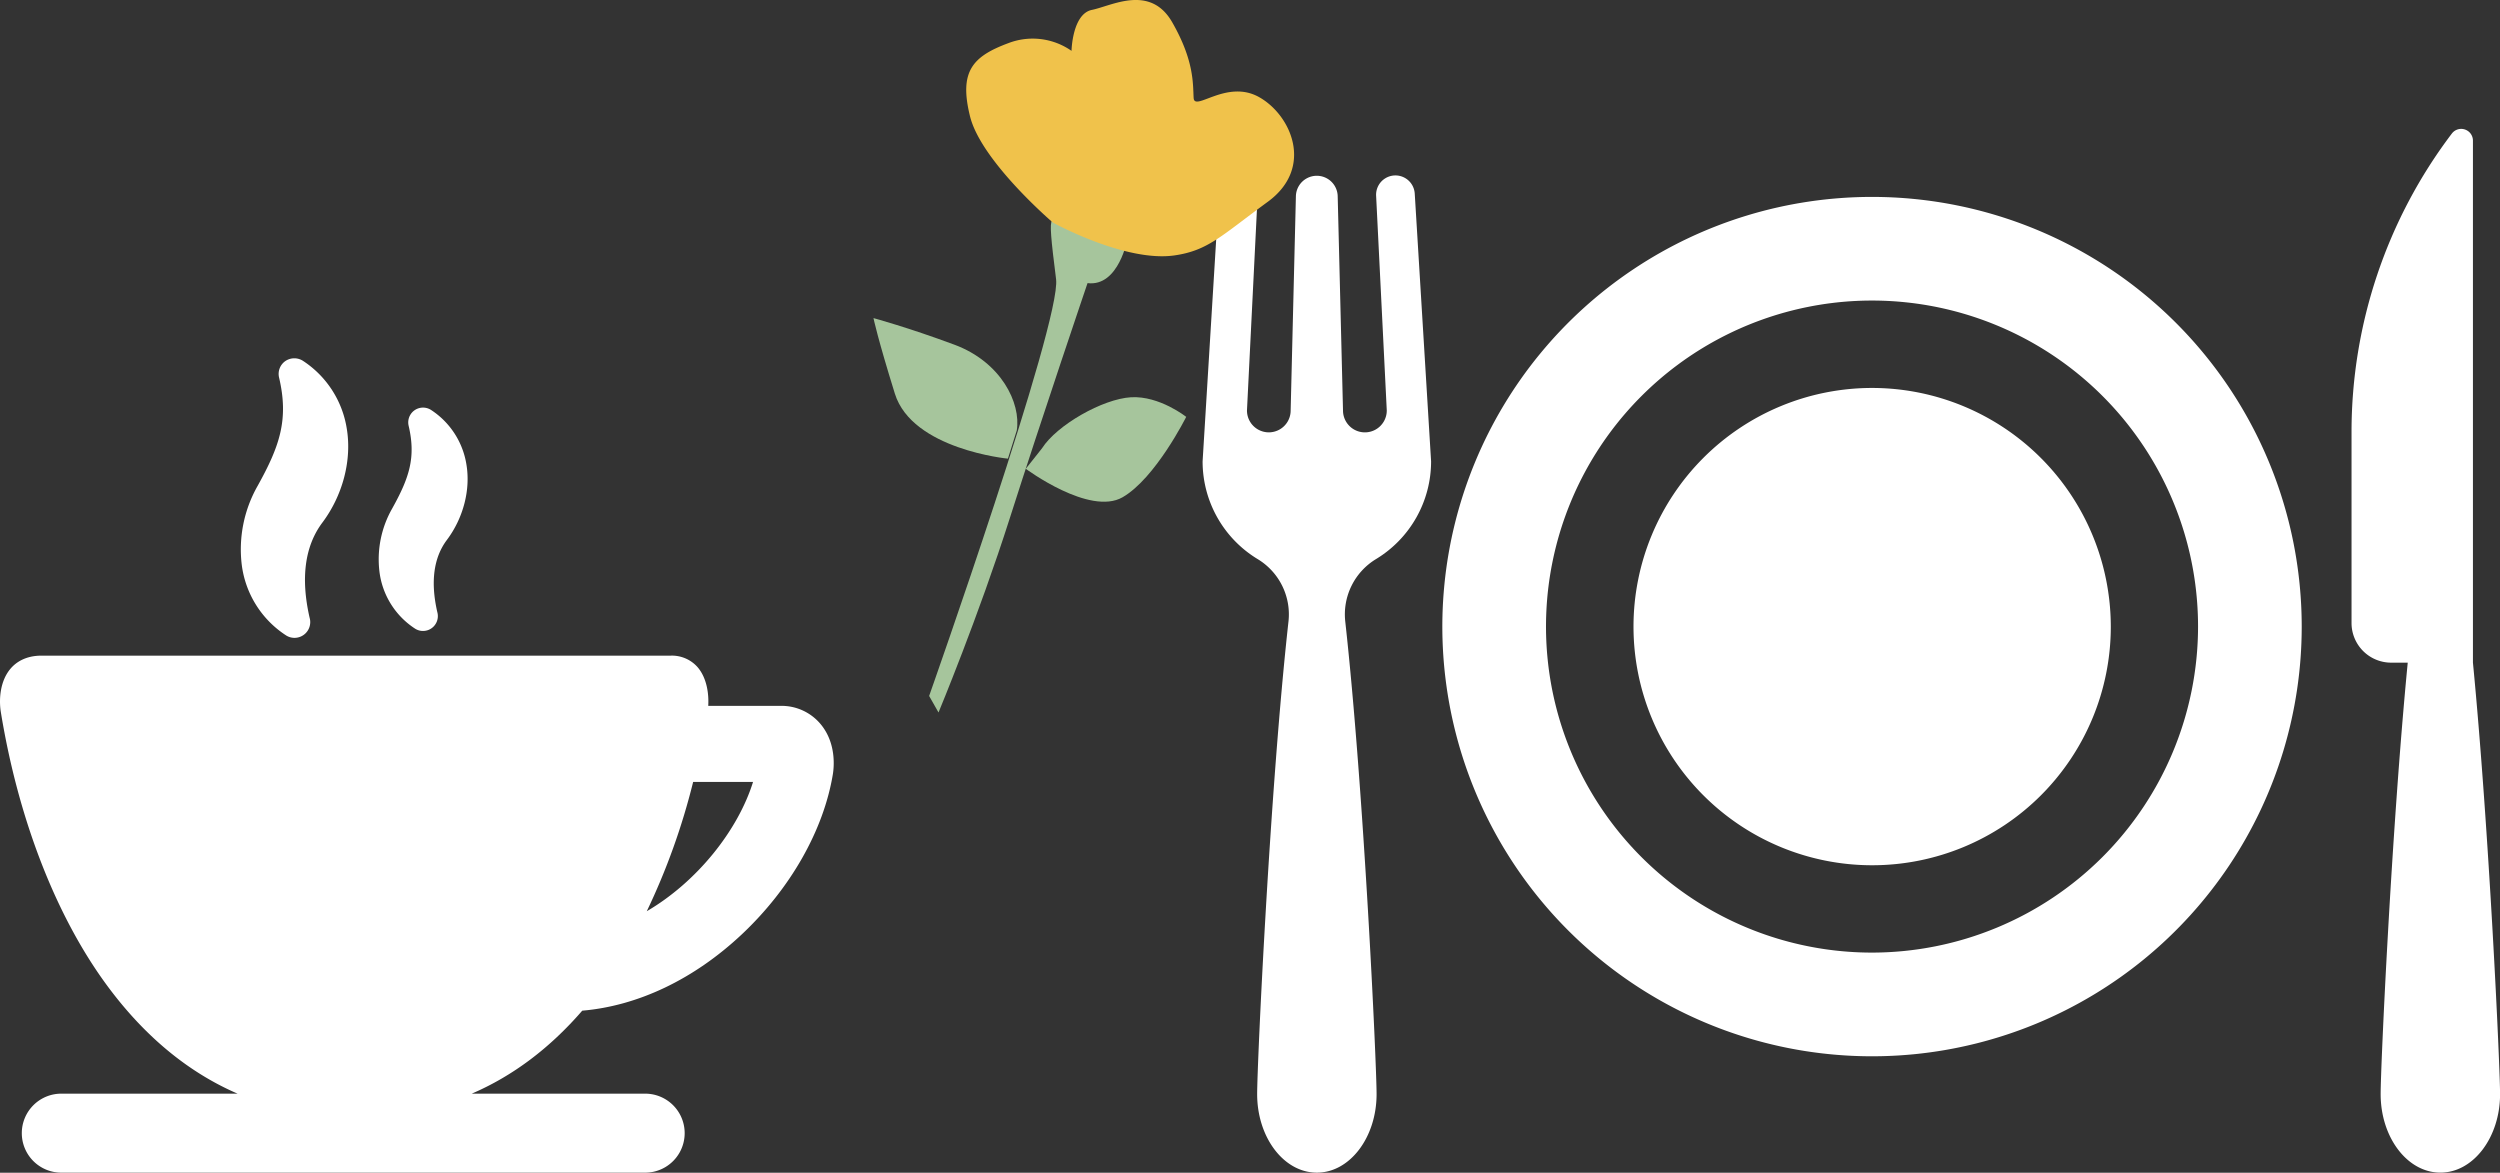 <svg xmlns="http://www.w3.org/2000/svg" viewBox="0 0 986.59 462.8"><rect x="0" y="0" width="986.59" height="462.8" fill="#333333" stroke="none"/><defs><style>.cls-1{fill:#fff;}.cls-2{fill:#a6c59c;}.cls-3{fill:#f0c24b;}</style></defs><title>dinner</title><g id="Layer_2" data-name="Layer 2"><g id="Layer_1-2" data-name="Layer 1"><path class="cls-1" d="M738.78,77.71A169.57,169.57,0,1,0,908.34,247.27,169.57,169.57,0,0,0,738.78,77.71Zm0,298.22A128.66,128.66,0,1,1,867.43,247.28,128.79,128.79,0,0,1,738.77,375.93Z"/><path class="cls-1" d="M738.77,153.1A94.18,94.18,0,1,0,833,247.27,94.28,94.28,0,0,0,738.77,153.1Z"/><path class="cls-1" d="M975.91,261.49v-206a4.63,4.63,0,0,0-8.32-2.79A195,195,0,0,0,928,170.48v75.37a15.65,15.65,0,0,0,15.65,15.66h6.53c-6.44,66.44-10.69,159.37-10.69,170.25,0,17.14,10.55,31,23.57,31s23.56-13.9,23.56-31C986.59,420.88,982.34,327.93,975.91,261.49Z"/><path class="cls-1" d="M543,220.65a45.07,45.07,0,0,0,21.76-38.59L558.31,76.44a7.63,7.63,0,0,0-15.24.85l4.2,84.7A8.62,8.62,0,1,1,530,162l-2.1-84.67a8.25,8.25,0,0,0-16.49,0L509.34,162a8.62,8.62,0,1,1-17.24,0l4.2-84.7a7.63,7.63,0,0,0-15.24-.85l-6.47,105.62a45.07,45.07,0,0,0,21.76,38.59,25.5,25.5,0,0,1,12.13,24.62c-7.36,66.35-12.36,174.69-12.36,186.49,0,17.14,10.55,31,23.56,31s23.57-13.9,23.57-31c0-11.8-5-120.14-12.36-186.49A25.51,25.51,0,0,1,543,220.65Z"/><path class="cls-1" d="M112.74,250.65a6.16,6.16,0,0,0,3.48,1.07h0a6.21,6.21,0,0,0,6.21-6.2,6.07,6.07,0,0,0-.25-1.75c-3.57-15.66-1.88-28.26,5-37.48,8.14-10.85,11.75-24.79,9.65-37.26a39.21,39.21,0,0,0-17.18-26.57,6.3,6.3,0,0,0-7,0,6.18,6.18,0,0,0-2.52,6.53c3.86,16.47.35,26.91-8.45,42.74A50.67,50.67,0,0,0,95.42,223,39,39,0,0,0,112.74,250.65Z"/><path class="cls-1" d="M163.67,248a5.76,5.76,0,0,0,3.28,1h0a5.85,5.85,0,0,0,5.84-5.84,5.92,5.92,0,0,0-.22-1.62c-2.72-11.91-1.45-21.47,3.76-28.42,6.53-8.69,9.42-19.85,7.73-29.86a31.59,31.59,0,0,0-13.85-21.41,5.84,5.84,0,0,0-8.95,6.17c2.94,12.55.25,20.54-6.5,32.68a40.45,40.45,0,0,0-5,25A31.34,31.34,0,0,0,163.67,248Z"/><path class="cls-1" d="M323.73,285.63a20.06,20.06,0,0,0-15.58-7.07H279.5c.29-4.91-.61-11-4.11-15.16a13.5,13.5,0,0,0-10.67-4.66H16.39c-6.5,0-10.25,2.8-12.24,5.15C.06,268.7-.5,275.9.33,281c6.84,42,21.62,80.2,41.61,107.49,14.8,20.2,32.13,34.59,51.82,43.11H24.59a15.59,15.59,0,1,0,0,31.17H255a15.59,15.59,0,0,0,0-31.17H186.16q24.32-10.47,43.61-32.75c22-1.88,44.09-12.39,62.91-30.06,19.24-18.07,32.36-41.14,36-63.29C329.13,302.76,330.11,293.14,323.73,285.63Zm-68.5,74a265.27,265.27,0,0,0,18.31-51.05h23.64C291.18,327.81,275,348.06,255.23,359.61Z"/><path class="cls-2" d="M366.67,274.65s52.21-147.78,50.1-164.45c-4.08-32.31-2.08-22.59,5.57-20.52C429.18,91.54,445,94,445,94s-3.39,19.27-15.82,17.73c0,0-18.26,53.79-30.64,92.65s-28.17,76.79-28.17,76.79Z"/><path class="cls-3" d="M415.5,87.83s-28.31-24.2-32.69-41.91S383.71,22.3,398,17a26.73,26.73,0,0,1,24.86,3.07s.29-14.6,8.06-16.17,23-10.28,31.7,4.93,8.11,24.23,8.43,29.82,13-7.48,25.79-.35,21.8,27.94,3.48,41.33-23.59,19.3-36.95,21.18C444,103.54,415.5,87.83,415.5,87.83Z"/><path class="cls-2" d="M397.76,181S360,177.4,353.14,155.34s-8.44-29.81-8.44-29.81,13.68,3.7,32,10.52S403,159,401.25,169.88"/><path class="cls-2" d="M404.81,185S430,203.71,443,196.24s25.12-31.73,25.12-31.73-10.57-8.38-21.76-7.74-29.33,11-35.15,20.15"/></g></g></svg>